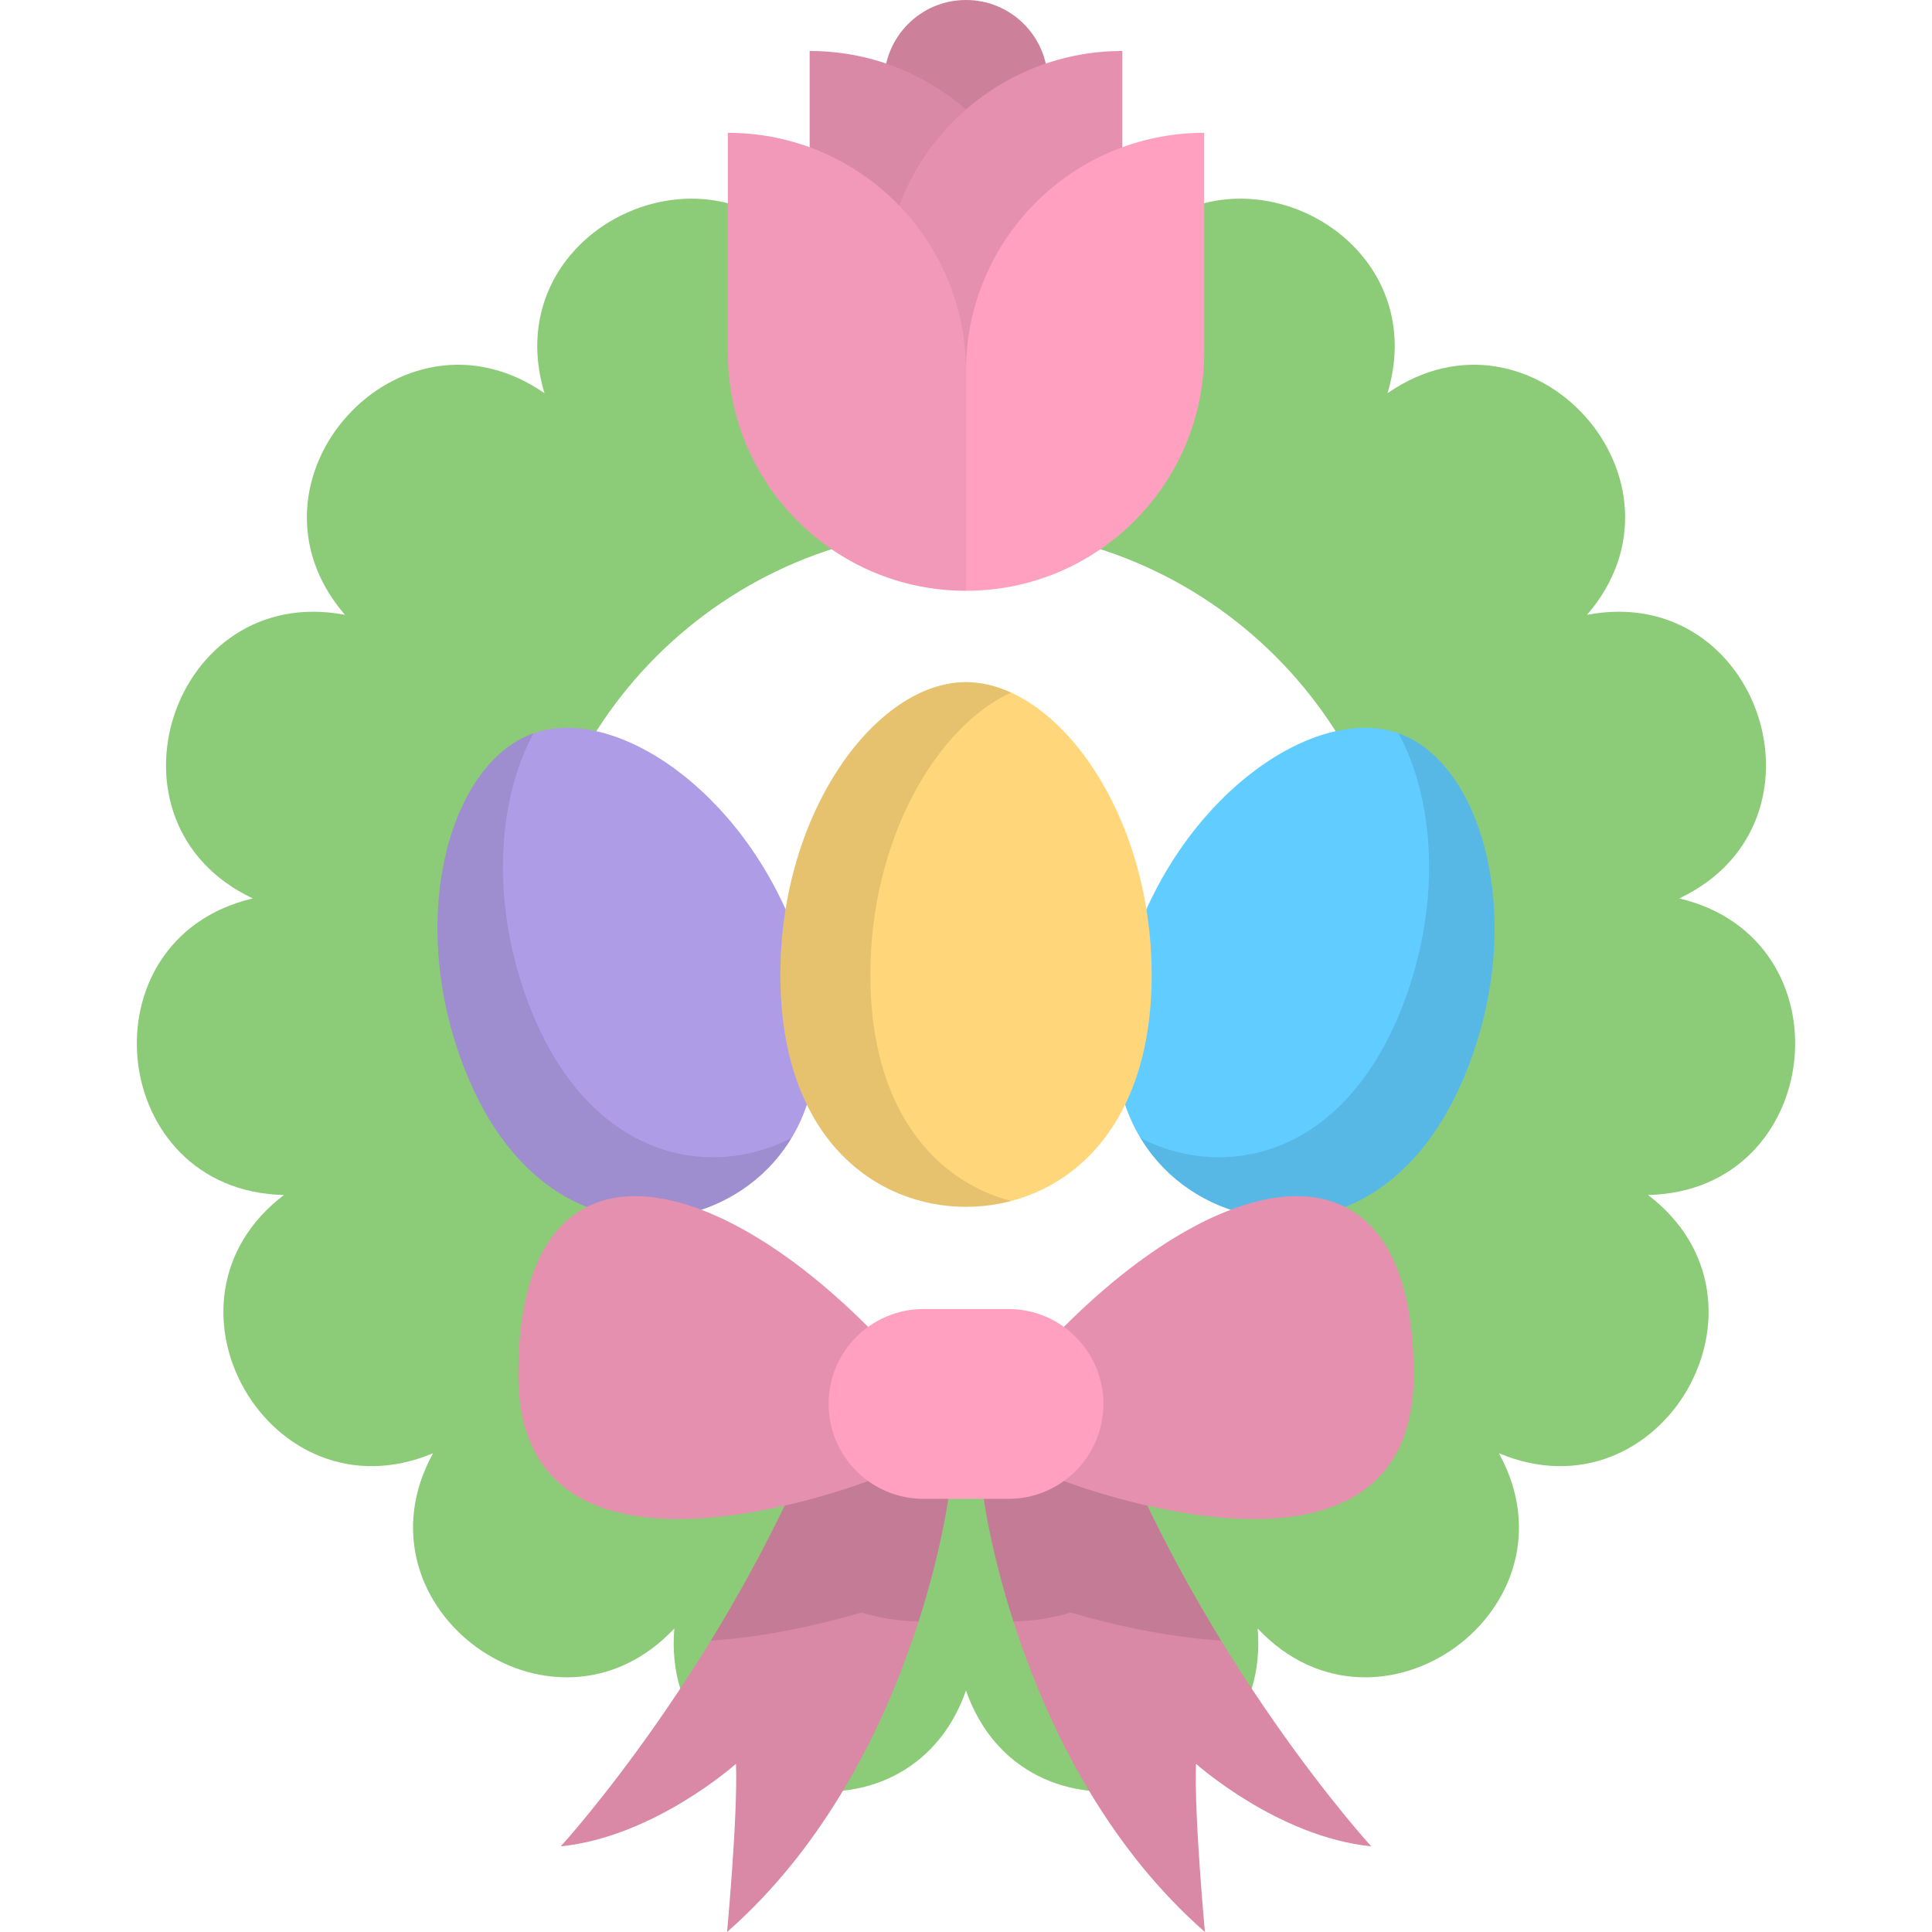 <?xml version="1.0" encoding="iso-8859-1"?>
<!-- Uploaded to: SVG Repo, www.svgrepo.com, Generator: SVG Repo Mixer Tools -->
<svg height="800px" width="800px" version="1.1" id="Layer_1" xmlns="http://www.w3.org/2000/svg" xmlns:xlink="http://www.w3.org/1999/xlink" 
	 viewBox="0 0 512 512" xml:space="preserve">
<path style="fill:#8CCC78;" d="M445.004,238.091L445.004,238.091L445.004,238.091c42.334-19.945,21.553-83.907-24.42-75.157l0,0l0,0
	c30.562-35.439-14.438-85.418-52.878-58.727l0,0l0,0c13.506-44.806-47.933-72.16-72.193-32.142l0,0l0,0
	c-5.886-46.426-73.139-46.426-79.026,0l0,0l0,0c-24.26-40.019-85.699-12.663-72.193,32.142l0,0l0,0
	c-38.44-26.691-83.44,23.288-52.878,58.727l0,0l0,0c-45.973-8.748-66.755,55.213-24.42,75.157l0,0l0,0
	c-45.557,10.706-38.527,77.591,8.26,78.593l0,0l0,0c-37.263,28.31-3.636,86.553,39.512,68.437l0,0l0,0
	c-22.526,41.019,31.883,80.55,63.933,46.45l0,0l0,0c-3.895,46.635,61.889,60.618,77.298,16.43l0,0l0,0
	c15.41,44.187,81.194,30.204,77.298-16.43l0,0l0,0c32.051,34.1,86.46-5.431,63.932-46.45l0,0l0,0
	c43.149,18.116,76.776-40.128,39.512-68.437l0,0l0,0C483.531,315.682,490.561,248.798,445.004,238.091z M256,372.06
	c-64.09,0-116.045-51.955-116.045-116.045S191.91,139.97,256,139.97s116.045,51.955,116.045,116.045S320.089,372.06,256,372.06z"/>
<circle style="fill:#CC809A;" cx="255.998" cy="21.684" r="21.684"/>
<path style="fill:#D988A5;" d="M214.566,13.513c34.859,0,63.117,28.258,63.117,63.117v58.25l0,0
	c-34.859,0-63.117-28.258-63.117-63.117V13.513L214.566,13.513z"/>
<path style="fill:#E690AF;" d="M297.433,13.513c-34.859,0-63.117,28.258-63.117,63.117v58.25l0,0
	c34.859,0,63.117-28.258,63.117-63.117V13.513L297.433,13.513z"/>
<path style="fill:#F298B8;" d="M256,98.315c0-34.859-28.258-63.117-63.117-63.117l0,0v58.25c0,34.859,28.258,63.117,63.117,63.117
	l0,0l28.019-26.524V98.315H256z"/>
<path style="fill:#FFA0C1;" d="M319.117,35.197C284.258,35.197,256,63.455,256,98.314v58.25l0,0
	c34.859,0,63.117-28.258,63.117-63.117V35.197L319.117,35.197z"/>
<path style="fill:#AF9CE6;" d="M186.979,320.221c21.699-7.908,38.528-32.644,24.241-71.841
	c-14.286-39.197-48.622-61.786-70.092-53.96s-33.218,47.21-18.932,86.407S165.28,328.129,186.979,320.221z"/>
<path style="opacity:0.1;enable-background:new    ;" d="M204.326,303.958c-21.699,7.908-50.496-0.197-64.783-39.394
	c-9.714-26.653-7.383-53.381,1.85-70.226c-0.087,0.03-0.178,0.051-0.263,0.082c-21.47,7.826-33.218,47.21-18.932,86.407
	s43.084,47.302,64.783,39.394c9.101-3.318,17.334-9.605,22.785-18.669C207.996,302.473,206.181,303.281,204.326,303.958z"/>
<path style="fill:#61CCFF;" d="M325.02,320.221c-21.699-7.908-38.528-32.644-24.241-71.841
	c14.286-39.197,48.622-61.786,70.092-53.96s33.219,47.21,18.932,86.407S346.719,328.129,325.02,320.221z"/>
<path style="fill:#FFD77A;" d="M256,319.821c23.984,0,49.201-18.149,49.201-61.475S279.731,180.77,256,180.77
	s-49.201,34.251-49.201,77.576S232.015,319.821,256,319.821z"/>
<path style="opacity:0.1;enable-background:new    ;" d="M230.651,258.346c0-36.077,17.663-65.843,37.274-74.798
	c-3.94-1.799-7.956-2.778-11.926-2.778c-23.732,0-49.201,34.25-49.201,77.575s25.216,61.476,49.201,61.476
	c3.982,0,7.997-0.513,11.926-1.546C248.191,313.087,230.651,294.477,230.651,258.346z"/>
<path style="opacity:0.1;enable-background:new    ;" d="M307.673,303.958c21.699,7.908,50.496-0.197,64.783-39.394
	c9.714-26.653,7.383-53.381-1.85-70.226c0.087,0.03,0.178,0.051,0.263,0.082c21.47,7.826,33.219,47.21,18.932,86.407
	c-14.286,39.197-43.084,47.302-64.783,39.394c-9.101-3.318-17.334-9.605-22.785-18.669
	C304.003,302.473,305.818,303.281,307.673,303.958z"/>
<g>
	<path style="fill:#D988A5;" d="M251.288,397.208c0,0-9.377,71.655-58.61,114.792c0,0,2.864-30.552,2.37-44.582
		c0,0-21.594,19.352-46.445,21.885c0,0,44.917-49.001,70.987-117.244L251.288,397.208z"/>
	<path style="fill:#D988A5;" d="M260.711,397.208c0,0,9.377,71.655,58.61,114.792c0,0-2.864-30.552-2.37-44.582
		c0,0,21.594,19.352,46.445,21.885c0,0-44.917-49.001-70.987-117.244L260.711,397.208z"/>
</g>
<path style="opacity:0.1;enable-background:new    ;" d="M292.409,372.06l-31.697,25.148c0,0,1.78,13.595,7.856,32.503
	c5.204-0.116,10.304-0.911,15.2-2.372c10.075,2.964,24.565,6.418,39.848,7.443C312.718,417.002,301.434,395.686,292.409,372.06z"/>
<path style="opacity:0.1;enable-background:new    ;" d="M219.59,372.06c-9.026,23.626-20.31,44.943-31.207,62.721
	c15.285-1.025,29.773-4.479,39.848-7.443c4.896,1.461,9.997,2.257,15.2,2.372c6.076-18.908,7.856-32.503,7.856-32.503L219.59,372.06
	z"/>
<g>
	<path style="fill:#E690AF;" d="M230.06,351.637c-44.946-44.946-92.711-51.572-92.711,12.665s92.711,28.172,92.711,28.172V351.637z"
		/>
	<path style="fill:#E690AF;" d="M281.939,351.637c44.946-44.946,92.711-51.572,92.711,12.665s-92.711,28.172-92.711,28.172V351.637z
		"/>
</g>
<path style="fill:#FFA0C1;" d="M267.26,346.913h-22.522c-13.888,0-25.148,11.259-25.148,25.148l0,0
	c0,13.888,11.259,25.148,25.148,25.148h22.522c13.888,0,25.148-11.259,25.148-25.148l0,0
	C292.409,358.172,281.149,346.913,267.26,346.913z"/>
</svg>